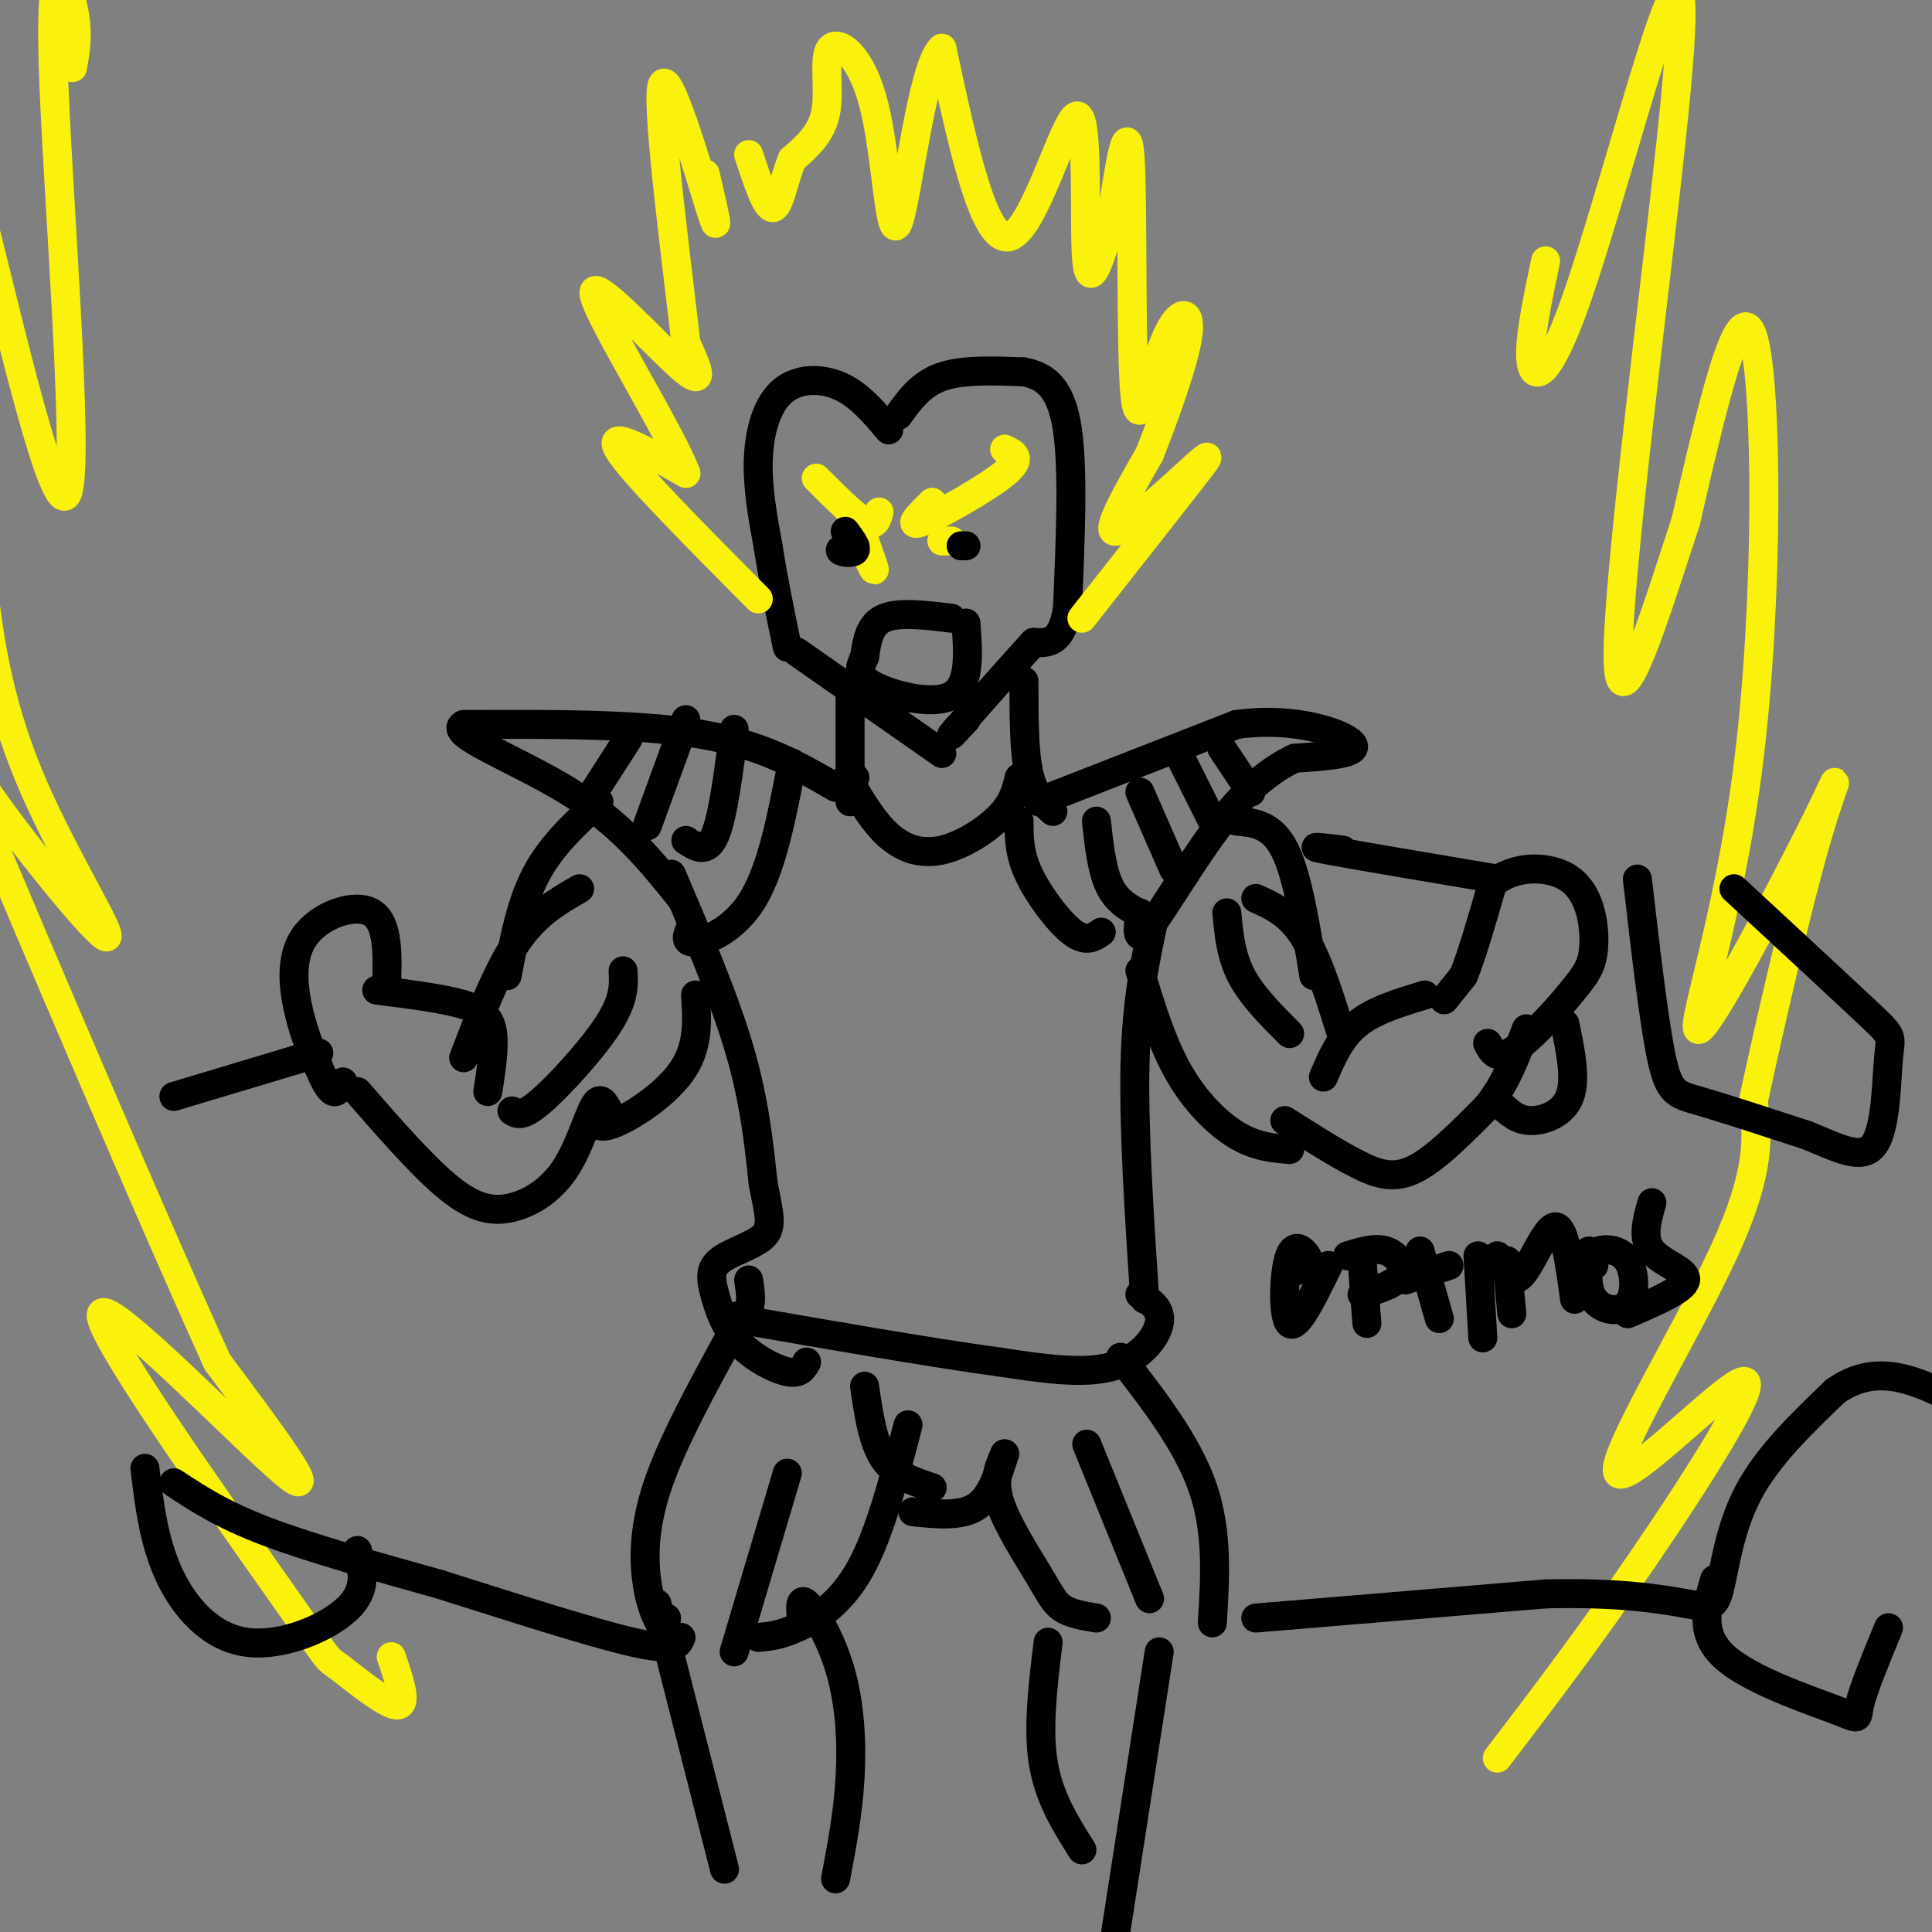 <svg viewBox='0 0 400 400' version='1.1' xmlns='http://www.w3.org/2000/svg' xmlns:xlink='http://www.w3.org/1999/xlink'><rect x="0" y="0" width="400" height="400" fill="#808080" stroke="none"/><g fill='none' stroke='#000000' stroke-width='6' stroke-linecap='round' stroke-linejoin='round'><path d='M184,89c-3.030,-3.607 -6.060,-7.214 -10,-9c-3.940,-1.786 -8.792,-1.750 -12,1c-3.208,2.750 -4.774,8.214 -5,14c-0.226,5.786 0.887,11.893 2,18'/><path d='M159,113c1.000,6.500 2.500,13.750 4,21'/><path d='M186,86c2.333,-3.250 4.667,-6.500 9,-8c4.333,-1.500 10.667,-1.250 17,-1'/><path d='M212,77c4.644,0.867 7.756,3.533 9,12c1.244,8.467 0.622,22.733 0,37'/><path d='M221,126c-1.167,7.333 -4.083,7.167 -7,7'/><path d='M214,133c-3.833,4.167 -9.917,11.083 -16,18'/><path d='M198,151c-2.333,2.667 -0.167,0.333 2,-2'/><path d='M165,135c0.000,0.000 30.000,21.000 30,21'/><path d='M212,141c0.000,7.250 0.000,14.500 1,19c1.000,4.500 3.000,6.250 5,8'/><path d='M176,143c0.000,0.000 0.000,23.000 0,23'/><path d='M211,161c-0.613,2.565 -1.226,5.131 -4,8c-2.774,2.869 -7.708,6.042 -12,7c-4.292,0.958 -7.940,-0.298 -11,-3c-3.060,-2.702 -5.530,-6.851 -8,-11'/><path d='M176,162c-1.167,-2.000 -0.083,-1.500 1,-1'/><path d='M173,163c-7.583,-4.417 -15.167,-8.833 -28,-11c-12.833,-2.167 -30.917,-2.083 -49,-2'/><path d='M96,150c-3.756,1.822 11.356,7.378 22,14c10.644,6.622 16.822,14.311 23,22'/><path d='M215,166c0.000,0.000 41.000,-16.000 41,-16'/><path d='M256,150c12.244,-1.733 22.356,1.933 24,4c1.644,2.067 -5.178,2.533 -12,3'/><path d='M268,157c-4.381,2.060 -9.333,5.708 -15,13c-5.667,7.292 -12.048,18.226 -15,22c-2.952,3.774 -2.476,0.387 -2,-3'/><path d='M239,190c-1.833,8.417 -3.667,16.833 -4,30c-0.333,13.167 0.833,31.083 2,49'/><path d='M236,268c2.289,1.511 4.578,3.022 4,6c-0.578,2.978 -4.022,7.422 -10,9c-5.978,1.578 -14.489,0.289 -23,-1'/><path d='M207,282c-14.393,-1.929 -38.875,-6.250 -49,-8c-10.125,-1.750 -5.893,-0.929 -4,-2c1.893,-1.071 1.446,-4.036 1,-7'/><path d='M139,181c5.417,12.667 10.833,25.333 14,36c3.167,10.667 4.083,19.333 5,28'/><path d='M158,245c1.292,6.597 2.023,9.090 0,11c-2.023,1.910 -6.799,3.235 -9,5c-2.201,1.765 -1.827,3.968 -1,7c0.827,3.032 2.107,6.893 5,10c2.893,3.107 7.398,5.459 10,6c2.602,0.541 3.301,-0.730 4,-2'/><path d='M164,158c-2.067,10.756 -4.133,21.511 -8,28c-3.867,6.489 -9.533,8.711 -12,9c-2.467,0.289 -1.733,-1.356 -1,-3'/><path d='M152,151c-1.167,9.083 -2.333,18.167 -4,22c-1.667,3.833 -3.833,2.417 -6,1'/><path d='M142,149c0.000,0.000 -8.000,22.000 -8,22'/><path d='M130,153c0.000,0.000 -9.000,14.000 -9,14'/><path d='M211,170c-0.022,3.311 -0.044,6.622 2,11c2.044,4.378 6.156,9.822 9,12c2.844,2.178 4.422,1.089 6,0'/><path d='M227,170c0.583,5.333 1.167,10.667 3,14c1.833,3.333 4.917,4.667 8,6'/><path d='M236,164c0.000,0.000 7.000,16.000 7,16'/><path d='M244,156c0.000,0.000 7.000,14.000 7,14'/><path d='M253,155c0.000,0.000 6.000,9.000 6,9'/><path d='M256,170c3.667,0.333 7.333,0.667 10,6c2.667,5.333 4.333,15.667 6,26'/><path d='M260,186c3.500,1.583 7.000,3.167 10,8c3.000,4.833 5.500,12.917 8,21'/><path d='M254,189c0.417,4.417 0.833,8.833 3,13c2.167,4.167 6.083,8.083 10,12'/><path d='M236,201c2.289,7.489 4.578,14.978 8,21c3.422,6.022 7.978,10.578 12,13c4.022,2.422 7.511,2.711 11,3'/><path d='M274,223c1.750,-4.083 3.500,-8.167 7,-11c3.500,-2.833 8.750,-4.417 14,-6'/><path d='M266,232c5.333,3.400 10.667,6.800 15,9c4.333,2.200 7.667,3.200 12,1c4.333,-2.200 9.667,-7.600 15,-13'/><path d='M308,229c3.833,-4.833 5.917,-10.417 8,-16'/><path d='M299,207c0.000,0.000 4.000,-5.000 4,-5'/><path d='M303,202c1.667,-4.000 3.833,-11.500 6,-19'/><path d='M309,183c4.226,-3.857 11.792,-4.000 16,-1c4.208,3.000 5.060,9.143 5,13c-0.060,3.857 -1.030,5.429 -2,7'/><path d='M328,202c-3.156,4.467 -10.044,12.133 -14,15c-3.956,2.867 -4.978,0.933 -6,-1'/><path d='M124,166c-4.917,4.500 -9.833,9.000 -13,15c-3.167,6.000 -4.583,13.500 -6,21'/><path d='M120,184c-4.500,2.583 -9.000,5.167 -13,11c-4.000,5.833 -7.500,14.917 -11,24'/><path d='M144,206c0.356,5.422 0.711,10.844 -3,16c-3.711,5.156 -11.489,10.044 -15,11c-3.511,0.956 -2.756,-2.022 -2,-5'/><path d='M129,201c0.156,2.911 0.311,5.822 -3,11c-3.311,5.178 -10.089,12.622 -14,16c-3.911,3.378 -4.956,2.689 -6,2'/><path d='M101,226c0.689,-4.467 1.378,-8.933 1,-12c-0.378,-3.067 -1.822,-4.733 -6,-6c-4.178,-1.267 -11.089,-2.133 -18,-3'/><path d='M126,230c-0.848,-1.652 -1.697,-3.305 -3,-1c-1.303,2.305 -3.061,8.566 -6,13c-2.939,4.434 -7.061,7.040 -11,8c-3.939,0.960 -7.697,0.274 -13,-4c-5.303,-4.274 -12.152,-12.137 -19,-20'/><path d='M80,205c0.262,-6.917 0.524,-13.833 -3,-16c-3.524,-2.167 -10.833,0.417 -14,5c-3.167,4.583 -2.190,11.167 -1,16c1.190,4.833 2.595,7.917 4,11'/><path d='M66,221c1.200,2.911 2.200,4.689 3,5c0.800,0.311 1.400,-0.844 2,-2'/><path d='M151,277c-6.044,11.067 -12.089,22.133 -15,31c-2.911,8.867 -2.689,15.533 -2,20c0.689,4.467 1.844,6.733 3,9'/><path d='M137,337c0.667,1.167 0.833,-0.417 1,-2'/><path d='M188,295c-2.956,11.378 -5.911,22.756 -10,30c-4.089,7.244 -9.311,10.356 -13,12c-3.689,1.644 -5.844,1.822 -8,2'/><path d='M163,305c0.000,0.000 -11.000,37.000 -11,37'/><path d='M179,287c0.833,5.750 1.667,11.500 4,15c2.333,3.500 6.167,4.750 10,6'/><path d='M208,301c-1.417,4.500 -2.833,9.000 -6,11c-3.167,2.000 -8.083,1.500 -13,1'/><path d='M208,301c-1.220,2.726 -2.440,5.452 -1,10c1.440,4.548 5.542,10.917 8,15c2.458,4.083 3.274,5.881 5,7c1.726,1.119 4.363,1.560 7,2'/><path d='M232,281c6.917,8.917 13.833,17.833 17,27c3.167,9.167 2.583,18.583 2,28'/><path d='M225,299c0.000,0.000 13.000,32.000 13,32'/><path d='M136,332c0.000,0.000 14.000,55.000 14,55'/><path d='M166,336c-0.292,-2.744 -0.583,-5.488 1,-4c1.583,1.488 5.042,7.208 7,14c1.958,6.792 2.417,14.655 2,22c-0.417,7.345 -1.708,14.173 -3,21'/><path d='M217,340c-1.083,8.917 -2.167,17.833 -1,25c1.167,7.167 4.583,12.583 8,18'/><path d='M240,342c0.000,0.000 -9.000,58.000 -9,58'/></g>
<g fill='none' stroke='#FBF20B' stroke-width='6' stroke-linecap='round' stroke-linejoin='round'><path d='M157,124c-13.250,-13.333 -26.500,-26.667 -29,-31c-2.500,-4.333 5.750,0.333 14,5'/><path d='M142,98c-3.190,-8.548 -18.167,-32.417 -19,-37c-0.833,-4.583 12.476,10.119 18,15c5.524,4.881 3.262,-0.060 1,-5'/><path d='M142,71c-1.583,-14.333 -6.042,-47.667 -5,-53c1.042,-5.333 7.583,17.333 10,25c2.417,7.667 0.708,0.333 -1,-7'/><path d='M224,128c8.667,-11.012 17.333,-22.024 22,-28c4.667,-5.976 5.333,-6.917 1,-3c-4.333,3.917 -13.667,12.690 -16,13c-2.333,0.310 2.333,-7.845 7,-16'/><path d='M238,94c3.102,-7.860 7.356,-19.509 8,-25c0.644,-5.491 -2.322,-4.822 -5,2c-2.678,6.822 -5.067,19.798 -6,11c-0.933,-8.798 -0.409,-39.371 -1,-49c-0.591,-9.629 -2.295,1.685 -4,13'/><path d='M230,46c-1.809,6.164 -4.330,15.075 -5,8c-0.670,-7.075 0.512,-30.136 -2,-30c-2.512,0.136 -8.718,23.467 -14,25c-5.282,1.533 -9.641,-18.734 -14,-39'/><path d='M195,10c-4.049,3.335 -7.171,31.173 -9,36c-1.829,4.827 -2.367,-13.356 -5,-24c-2.633,-10.644 -7.363,-13.750 -9,-12c-1.637,1.750 -0.182,8.357 -1,13c-0.818,4.643 -3.909,7.321 -7,10'/><path d='M164,33c-1.756,4.267 -2.644,9.933 -4,10c-1.356,0.067 -3.178,-5.467 -5,-11'/><path d='M182,106c-0.417,1.583 -0.833,3.167 -3,2c-2.167,-1.167 -6.083,-5.083 -10,-9'/><path d='M193,104c-2.733,2.689 -5.467,5.378 -2,4c3.467,-1.378 13.133,-6.822 17,-10c3.867,-3.178 1.933,-4.089 0,-5'/><path d='M178,112c1.417,3.000 2.833,6.000 3,6c0.167,0.000 -0.917,-3.000 -2,-6'/><path d='M195,112c0.000,0.000 2.000,0.000 2,0'/><path d='M310,364c9.348,-12.246 18.695,-24.491 30,-41c11.305,-16.509 24.566,-37.281 21,-37c-3.566,0.281 -23.960,21.614 -26,19c-2.040,-2.614 14.274,-29.175 22,-46c7.726,-16.825 6.863,-23.912 6,-31'/><path d='M363,228c3.443,-15.955 9.051,-40.342 13,-54c3.949,-13.658 6.238,-16.588 0,-4c-6.238,12.588 -21.002,40.694 -24,43c-2.998,2.306 5.770,-21.187 10,-55c4.230,-33.813 3.923,-77.947 1,-88c-2.923,-10.053 -8.461,13.973 -14,38'/><path d='M349,108c-5.970,18.090 -13.893,44.316 -14,28c-0.107,-16.316 7.604,-75.173 11,-107c3.396,-31.827 2.477,-36.624 -2,-24c-4.477,12.624 -12.513,42.668 -18,58c-5.487,15.332 -8.425,15.952 -9,12c-0.575,-3.952 1.212,-12.476 3,-21'/><path d='M81,343c1.767,5.152 3.533,10.303 1,10c-2.533,-0.303 -9.367,-6.062 -12,-8c-2.633,-1.938 -1.067,-0.056 -13,-17c-11.933,-16.944 -37.367,-52.716 -36,-56c1.367,-3.284 29.533,25.919 38,33c8.467,7.081 -2.767,-7.959 -14,-23'/><path d='M45,282c-12.655,-27.768 -37.292,-85.688 -48,-111c-10.708,-25.312 -7.485,-18.014 1,-6c8.485,12.014 22.233,28.746 24,29c1.767,0.254 -8.447,-15.970 -15,-31c-6.553,-15.030 -9.444,-28.866 -11,-47c-1.556,-18.134 -1.778,-40.567 -2,-63'/><path d='M-6,53c-0.727,-15.538 -1.546,-22.885 3,-5c4.546,17.885 14.456,61.000 17,54c2.544,-7.000 -2.276,-64.115 -3,-89c-0.724,-24.885 2.650,-17.538 4,-12c1.350,5.538 0.675,9.269 0,13'/></g>
<g fill='none' stroke='#000000' stroke-width='6' stroke-linecap='round' stroke-linejoin='round'><path d='M197,128c-5.500,-0.667 -11.000,-1.333 -14,0c-3.000,1.333 -3.500,4.667 -4,8'/><path d='M179,136c-1.083,2.298 -1.792,4.042 2,6c3.792,1.958 12.083,4.131 16,2c3.917,-2.131 3.458,-8.565 3,-15'/><path d='M177,113c-1.644,0.333 -3.289,0.667 -3,1c0.289,0.333 2.511,0.667 3,0c0.489,-0.667 -0.756,-2.333 -2,-4'/><path d='M199,113c0.000,0.000 1.000,0.000 1,0'/><path d='M36,307c4.917,3.250 9.833,6.500 19,10c9.167,3.500 22.583,7.250 36,11'/><path d='M91,328c14.044,4.422 31.156,9.978 40,12c8.844,2.022 9.422,0.511 10,-1'/><path d='M260,335c0.000,0.000 60.000,-5.000 60,-5'/><path d='M320,330c15.464,-0.391 24.124,1.132 29,2c4.876,0.868 5.967,1.080 7,-3c1.033,-4.080 2.010,-12.451 6,-20c3.990,-7.549 10.995,-14.274 18,-21'/><path d='M380,288c5.733,-4.022 11.067,-3.578 16,-2c4.933,1.578 9.467,4.289 14,7'/><path d='M36,227c0.000,0.000 30.000,-9.000 30,-9'/><path d='M339,182c1.711,14.778 3.422,29.556 5,37c1.578,7.444 3.022,7.556 8,9c4.978,1.444 13.489,4.222 22,7'/><path d='M374,235c6.418,2.566 11.463,5.482 14,2c2.537,-3.482 2.568,-13.360 3,-18c0.432,-4.640 1.266,-4.040 -4,-9c-5.266,-4.960 -16.633,-15.480 -28,-26'/><path d='M324,212c1.178,5.711 2.356,11.422 1,15c-1.356,3.578 -5.244,5.022 -8,5c-2.756,-0.022 -4.378,-1.511 -6,-3'/><path d='M310,182c-14.833,-2.500 -29.667,-5.000 -35,-6c-5.333,-1.000 -1.167,-0.500 3,0'/><path d='M355,327c-1.643,5.583 -3.286,11.167 2,16c5.286,4.833 17.500,8.917 23,11c5.500,2.083 4.286,2.167 5,-1c0.714,-3.167 3.357,-9.583 6,-16'/><path d='M30,304c0.917,7.577 1.833,15.155 5,22c3.167,6.845 8.583,12.958 16,14c7.417,1.042 16.833,-2.988 21,-7c4.167,-4.012 3.083,-8.006 2,-12'/><path d='M269,263c1.250,-0.244 2.500,-0.488 2,-2c-0.500,-1.512 -2.750,-4.292 -4,-1c-1.250,3.292 -1.500,12.655 0,14c1.500,1.345 4.750,-5.327 8,-12'/><path d='M282,261c0.000,0.000 1.000,13.000 1,13'/><path d='M279,260c2.867,-0.889 5.733,-1.778 8,-1c2.267,0.778 3.933,3.222 3,5c-0.933,1.778 -4.467,2.889 -8,4'/><path d='M294,259c0.000,0.000 4.000,14.000 4,14'/><path d='M300,262c0.000,0.000 -9.000,3.000 -9,3'/><path d='M306,260c0.000,0.000 1.000,17.000 1,17'/><path d='M312,261c0.000,0.000 1.000,11.000 1,11'/><path d='M310,260c1.422,3.133 2.844,6.267 5,4c2.156,-2.267 5.044,-9.933 7,-10c1.956,-0.067 2.978,7.467 4,15'/><path d='M329,259c-0.324,3.861 -0.648,7.722 1,10c1.648,2.278 5.266,2.971 7,1c1.734,-1.971 1.582,-6.608 0,-9c-1.582,-2.392 -4.595,-2.541 -6,-2c-1.405,0.541 -1.203,1.770 -1,3'/><path d='M342,249c-1.044,3.711 -2.089,7.422 0,10c2.089,2.578 7.311,4.022 7,6c-0.311,1.978 -6.156,4.489 -12,7'/></g>
</svg>